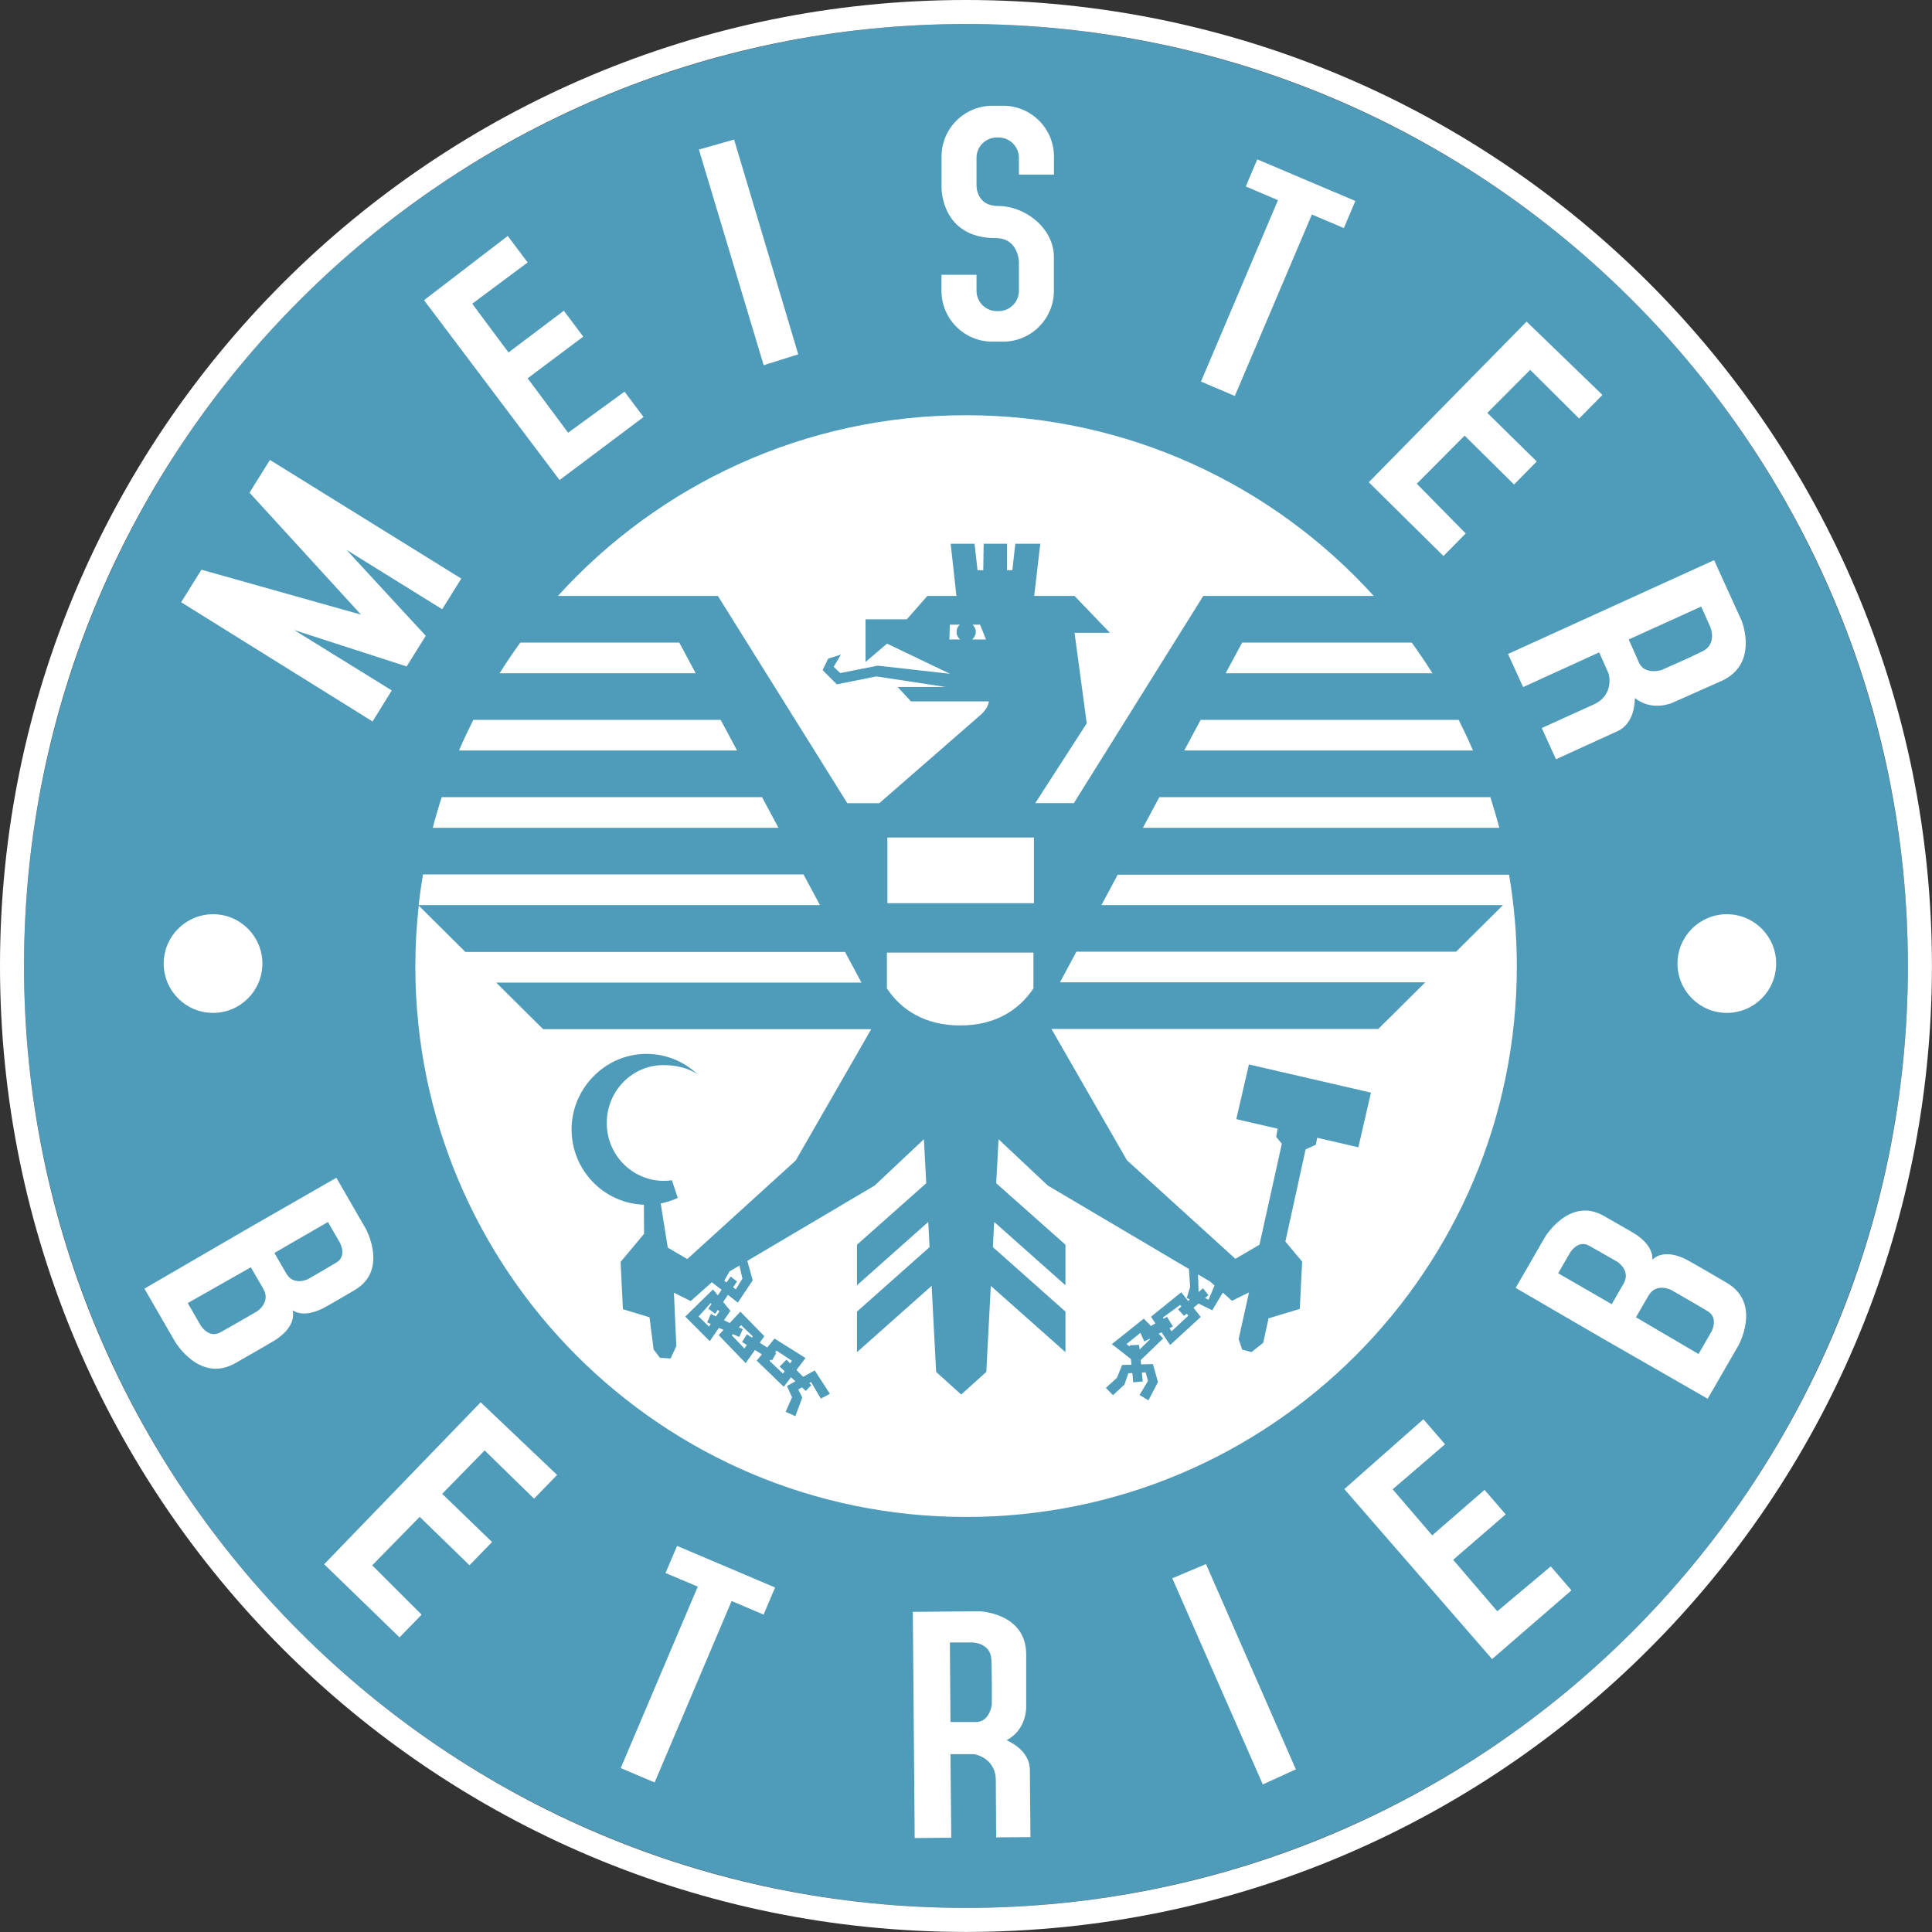 <?xml version="1.0" encoding="UTF-8"?>
<svg xmlns="http://www.w3.org/2000/svg" id="Ebene_1" viewBox="0 0 289.37 289.37">
  <rect x="0" y="0" width="289.37" height="289.37" fill="#333333" stroke="none"/>
  <defs>
    <style>.cls-1{fill-rule:evenodd;}.cls-1,.cls-2,.cls-3{stroke-width:0px;}.cls-1,.cls-3{fill:#fff;}.cls-2{fill:#4e9bba;}</style>
  </defs>
  <circle class="cls-2" cx="144.68" cy="144.68" r="141.08"></circle>
  <path class="cls-3" d="M132.85,148.06c2.16,3.25,5.75,5.53,10.97,5.53s8.8-2.29,10.97-5.56v-5.35h-21.95v5.38Z"></path>
  <rect class="cls-3" x="132.91" y="125.44" width="21.95" height="9.84"></rect>
  <path class="cls-3" d="M120.35,130.97h-57c-.25,1.52-.47,3.05-.64,4.59h60.1l-2.46-4.59Z"></path>
  <path class="cls-3" d="M110.4,112.41l-2.46-4.59h-37.05c-.75,1.51-1.48,3.03-2.14,4.59h41.65Z"></path>
  <path class="cls-3" d="M145.6,95.78h2.08l-.89-2.22h-1.13c.3.26.49.65.49,1.08,0,.46-.22.87-.55,1.14Z"></path>
  <path class="cls-3" d="M142.27,93.56l-.08,2.22h1.63c-.34-.26-.55-.67-.55-1.14,0-.43.19-.82.49-1.08h-1.49Z"></path>
  <path class="cls-3" d="M186.04,96.25l-2.46,4.59h30.97c-.99-1.57-2.02-3.1-3.1-4.59h-25.4Z"></path>
  <path class="cls-3" d="M177.37,112.41h43.25c-.66-1.56-1.39-3.08-2.14-4.59h-38.65l-2.46,4.59Z"></path>
  <path class="cls-3" d="M107.53,89.27l19.38,31.03h4.79s15.36-13.39,15.36-13.39c0,0,.94-.86,1.05-1.86h-11.67l-2-2.16h7.18l-10.37-1.58-5.91,1.19-2.13-2.13.83-1.72,1.91-.61-1.08,1.83.97.94,5.63-1.11,10.82,1.22-9.43-4.52-3.22,2.74v-6.38h6.18l3.08-3.5h4.35l-.86-7.82h3.58l.44,3.97h.86l.06-3.97h3.5v3.97h.8l.44-3.97h3.74l-.91,7.82h6.04l5.3,5.52h-5.3l1.83,13.56-7.71,11.95h5.78s19.38-31.03,19.38-31.03h25.54c-15.09-16.63-36.88-27.07-61.1-27.07s-46.01,10.44-61.1,27.07h23.94Z"></path>
  <path class="cls-3" d="M171.17,123.99h53.39c-.4-1.55-.86-3.08-1.34-4.59h-49.58l-2.46,4.59Z"></path>
  <polygon class="cls-3" points="109.77 199.82 109.61 200 111.5 201.98 111.86 201.45 111.14 201 111.87 199.85 112.62 200.34 112.75 200.15 110.99 198.47 110.67 198.82 111.25 199.09 110.72 200.25 109.77 199.82"></polygon>
  <polygon class="cls-3" points="172.15 200.53 171.39 200.93 170.81 199.63 168.73 201.3 169.2 201.7 169.18 201.5 170.61 201.43 170.68 202.13 172.25 200.6 172.15 200.53"></polygon>
  <polygon class="cls-3" points="176.94 195.69 176.75 195.45 175.88 196.09 174.18 197.33 174.29 197.51 174.79 197.23 175.67 198.67 175.17 198.93 175.47 199.4 177.98 197.06 177.74 196.75 177.35 197.08 176.45 196.11 176.47 196.09 176.94 195.69"></polygon>
  <polygon class="cls-3" points="117.52 205.38 116.77 204.68 117.36 204.09 117.8 203.64 118.23 204.09 118.34 204.2 118.42 204.09 118.61 203.82 116.3 202.28 116.1 202.59 116.25 202.69 115.62 203.77 115.4 203.64 115.27 203.85 115.53 204.09 117.27 205.73 117.52 205.38"></polygon>
  <polygon class="cls-3" points="181.02 194.67 181.91 192.54 181.25 191.95 179.44 190.88 179.52 193.52 180.19 192.96 181 193.99 180.49 194.42 181.02 194.67"></polygon>
  <polygon class="cls-3" points="110.21 193.11 111.2 191.51 110.75 189.55 109.26 190.43 108.48 191.83 108.82 192.08 109.43 191.2 110.39 191.93 109.8 192.81 110.21 193.11"></polygon>
  <path class="cls-3" d="M116.6,123.99l-2.46-4.59h-47.98c-.49,1.51-.94,3.04-1.34,4.59h51.79Z"></path>
  <path class="cls-3" d="M167.43,130.97l-2.46,4.59h60.15l-7.03,6.98h-56.87l-2.46,4.59h54.71l-7.03,6.98h-48.96l11.31,19.67,16.24,14.76,3.61-2.11,3.35-15.12-.85-1.05.22-1.21-6.19-1.43,1.89-8.19,18.28,4.22-1.89,8.19-6.17-1.43-.19,1.05-1.54.69-3.03,13.81,2.51,3-.35,7.08-.06.02-4.62,1.4-.8,3.66-1.76,1.39-1.39-.37-.53-1.58,1-4.49.55-2.5-2.55,1.26-1.37-1.23-1.47,2.46-.11.19-.39-.19-1.67-.82-.75.63.15.19.93,1.19-4.58,4.2-1.29-1.91-.43.23.68.7-3.37,3.24.03.34.03.3,1.77-.04.76,2.69-1.43,2.74-1.33-.8,1.26-2.11-.35-1.28-.56.03.13,1.33-1.43.13-.13-1.39-.6.03-.58,1.69-1.71,1.59-1.08-1.08,1.66-1.51.78-1.93,1.4-.03-.03-.33-.05-.53-2.86-2.23,4.78-3.82,1.07,1.1.68-.39-.67-.99,1.41-1.14,3.13-2.53,1.01,1.3.27-.22-.5-.24.1-.18.45-1.46-.19-2.69-21.13-12.49-7.38-6.94-.35,6.59,10.37,9.21v6.07l-10.67-9.48-.2,3.77,10.46,9.29.41.37v6.07l-7.25-6.44-3.93-3.49-.18,3.49-.42,8-.07,1.4-3.76,3.39-3.76-3.39-.07-1.4-.42-8-.18-3.49-3.93,3.49-7.25,6.44v-6.07l.41-.37,10.46-9.29-.2-3.77-10.67,9.48v-6.07l10.37-9.21-.35-6.59-7.38,6.94-19.07,11.28.81,2.91-2.23,3.34-1.48-1.16-.72,1.06.89,1.09.2.24-.97,1.41.87.42,1.59-1.7,3.59,3.67-.68.98,1.11.72,1.09-1.34,4.65,2.91-.53.7-.83,1.09,1,1.03,1.74-.96,2.27,3.5-1.36.72-1.46-2.49-.28.16.31.32-.82.86-.58-.54-.55.32.6,1.21-1.03,2.79-1.46-.65.96-2.18-.76-1.69,1.26-.7-.65-.61-1.09,1.43-3.72-3.6-.33-.32.77-.94-1.04-.65-1.34,1.91-.04.06-.06-.06-3.99-4.14.73-.78-.69-.31-1.37,2-3.67-3.68,1.11-1.09,3.04-2.98.72.88.57-.82-1.46-1.14-3.16,2.82-2.52-1.25.11,2.49.25,5.5-.86,1.86-1.59-.1-.95-1.24-.62-4.83-3.92-1.19-.06-.02-.35-7.08,3.52-4.21-.03-4.36c-6.01-.2-10.83-5.18-10.83-11.29s5.02-11.3,11.21-11.3c2.95,0,5.63,1.15,7.63,3.03-1.41-.92-3.18-1.35-5.09-1.35-4.68,0-8.48,3.88-8.48,8.67s3.8,8.62,8.48,8.67c.43,0,.86-.03,1.28-.09l.88,2.64c-.81.38-1.66.66-2.56.83l1.06,6.62,2.92,1.71,16.24-14.76,11.31-19.67h-49.14l-7.03-6.98h54.71l-2.46-4.59h-56.87l-6.98-6.94c-.33,2.98-.51,6.01-.51,9.08,0,45.56,36.93,82.49,82.49,82.49s82.49-36.93,82.49-82.49c0-4.67-.41-9.25-1.16-13.71h-58.6Z"></path>
  <polygon class="cls-3" points="106.58 195.3 106.44 195.17 105.62 196.09 104.63 197.18 106.19 198.69 106.45 198.31 105.92 198.06 106.47 196.8 107.23 197.17 107.75 196.41 107.52 196.19 107.12 196.78 106.2 196.09 106.09 196 106.58 195.3"></polygon>
  <path class="cls-3" d="M77.93,96.25c-1.09,1.49-2.12,3.02-3.1,4.59h29.37l-2.46-4.59h-23.81Z"></path>
  <path class="cls-1" d="M3.6,144.68C3.6,66.77,66.77,3.6,144.68,3.6s141.08,63.16,141.08,141.08-63.16,141.08-141.08,141.08S3.6,222.6,3.6,144.68h0ZM0,144.68C0,64.78,64.78,0,144.68,0s144.68,64.78,144.68,144.68-64.78,144.68-144.68,144.68S0,224.59,0,144.68h0Z"></path>
  <path class="cls-1" d="M49.12,183.03l1.77,3.06s1.15,2.02-.52,3.02c-1.42.85-4.22,2.46-4.22,2.46,0,0-2.11,1.09-3.24-.77l-1.81-3.14,8.02-4.63h0ZM37.57,189.81l-9.45,5.36,1.9,3.29s1.18,2.07,2.97,1.1c1.5-.82,5.51-3.15,5.51-3.15,0,0,2.06-1.33.98-3.3l-1.91-3.3h0ZM43.83,196.27c.52,2.31-1.93,4.05-2.76,4.53,0,0-1.24.76-5.85,3.38-5.34,3.03-9.02-3.26-9.02-3.26l-4.57-7.91,15.04-8.74.2-.12,13.51-7.75,4.42,7.66s3.39,6.18-1.64,9.14c-4.42,2.6-4.58,2.64-4.58,2.64-.75.43-3.08,1.51-4.76.41h0Z"></path>
  <polygon class="cls-3" points="63.51 44.96 76.05 35.34 79.03 39.31 70.73 45.49 76.16 52.79 84.45 46.54 87.36 50.42 79.03 56.66 85.09 64.81 93.54 58.66 96.39 62.46 83.81 71.9 63.51 44.96 63.51 44.96"></polygon>
  <polygon class="cls-3" points="40.43 68.89 69.09 86.66 66.23 91.25 51.9 82.36 63.77 95.23 60.91 99.82 44.06 94.37 58.68 103.41 55.8 108.06 27.13 90.2 30.17 85.33 54.07 92.06 37.37 73.79 40.43 68.89 40.43 68.89"></polygon>
  <polygon class="cls-3" points="104.68 22.4 109.95 20.9 119.56 53.07 114.38 54.7 104.68 22.4 104.68 22.4"></polygon>
  <path class="cls-3" d="M146.26,41.16v2.39c0,1.68,1.36,3.05,3.05,3.05h.25c1.68,0,3.05-1.36,3.05-3.05v-4.27c0-.15-.08-3.62-3.5-3.62-8.15,0-8.09-7.47-8.09-7.61v-4.6c0-4.21,3.41-7.61,7.62-7.61h1.61c4.21,0,7.61,3.41,7.61,7.61v2.7h-5.25v-2.51c0-1.68-1.36-3.05-3.05-3.05h-.25c-1.68,0-3.05,1.36-3.05,3.05v4.16c0,.1,0,3.05,3.2,3.05,4.2,0,8.39,3.42,8.39,7.62v5.08c0,4.21-3.41,7.62-7.61,7.62h-1.61c-4.21,0-7.62-3.41-7.62-7.62v-2.39h5.25Z"></path>
  <polygon class="cls-3" points="188.31 23.87 203 30.1 201.28 34.16 196.49 32.13 184.95 59.31 179.88 57.15 191.41 29.98 186.59 27.93 188.31 23.87 188.31 23.87"></polygon>
  <polygon class="cls-3" points="228.65 48.17 240.01 59.15 236.52 62.69 229.19 55.4 222.77 61.84 230.17 69.12 226.77 72.57 219.37 65.25 212.2 72.45 219.53 79.9 216.2 83.28 205.01 72.23 228.65 48.17 228.65 48.17"></polygon>
  <polygon class="cls-3" points="71.99 210.03 83.44 220.91 79.99 224.47 72.59 217.24 66.23 223.74 73.7 230.96 70.32 234.44 62.86 227.19 55.75 234.45 63.15 241.84 59.84 245.24 48.55 234.29 71.99 210.03 71.99 210.03"></polygon>
  <polygon class="cls-3" points="201.35 223.03 213.19 212.57 216.44 216.32 208.59 223.06 214.51 229.96 222.35 223.15 225.52 226.82 217.65 233.62 224.26 241.33 232.27 234.61 235.37 238.2 223.48 248.49 201.35 223.03 201.35 223.03"></polygon>
  <polygon class="cls-3" points="175.58 236.39 180.63 234.26 194.09 265.01 189.14 267.27 175.58 236.39 175.58 236.39"></polygon>
  <path class="cls-1" d="M137,275.32l-.28-33.9,9.94-.09s6.97.2,7.04,6.39v8.03s.06,3.34-2.93,4.89c1.39.64,3.45,2.04,3.48,4.41.02,1.58.09,10.11.09,10.11l-5.14.04-.05-8.53c-.02-3.5-3.3-3.94-3.3-3.94h-3.49l.12,12.52-5.47.05h0ZM142.36,257.93l-.09-11.93h3.37s2.72.05,2.84,2.52c.11,2.48.07,6.79.07,6.79,0,0-.28,2.5-2.24,2.61h-3.93Z"></path>
  <polygon class="cls-3" points="101.41 231.54 116.09 237.77 114.37 241.83 109.58 239.8 98.05 266.97 92.97 264.82 104.51 237.64 99.68 235.6 101.41 231.54 101.41 231.54"></polygon>
  <path class="cls-3" d="M24.52,144.32c0-4.08,3.31-7.39,7.39-7.39s7.39,3.31,7.39,7.39-3.31,7.39-7.39,7.39-7.39-3.31-7.39-7.39h0Z"></path>
  <path class="cls-3" d="M251.25,144.32c0-4.08,3.31-7.39,7.39-7.39s7.39,3.31,7.39,7.39-3.31,7.39-7.39,7.39-7.39-3.31-7.39-7.39h0Z"></path>
  <path class="cls-1" d="M225.87,97.95l30.86-14.05,4.12,9.05s2.66,6.44-2.98,9.03l-7.34,3.26s-3.02,1.42-5.66-.69c-.02,1.53-.46,3.98-2.62,4.97-1.43.66-9.2,4.2-9.2,4.2l-2.13-4.68,7.77-3.52c3.19-1.44,2.25-4.62,2.25-4.62l-1.42-3.19-11.39,5.2-2.27-4.98h0ZM243.94,95.78l10.86-4.93,1.37,3.07s1.06,2.51-1.15,3.62c-2.22,1.11-6.18,2.82-6.18,2.82,0,0-2.39.76-3.3-.99l-1.6-3.6h0Z"></path>
  <path class="cls-1" d="M233.38,190.7l1.77-3.06s1.18-2.01,2.87-1.06c1.45.81,4.24,2.42,4.24,2.42,0,0,2,1.28.95,3.2l-1.81,3.14-8.02-4.63h0ZM245.03,197.3l9.37,5.5,1.9-3.29s1.2-2.06-.53-3.12c-1.46-.89-5.48-3.19-5.48-3.19,0,0-2.18-1.12-3.35.8l-1.91,3.3h0ZM247.5,188.65c1.74-1.61,4.47-.36,5.3.12,0,0,1.28.69,5.85,3.38,5.29,3.11,1.69,9.44,1.69,9.44l-4.57,7.91-15.09-8.66-.2-.11-13.47-7.83,4.42-7.66s3.66-6.03,8.74-3.15c4.47,2.53,4.58,2.64,4.58,2.64.75.43,2.85,1.92,2.74,3.92h0Z"></path>
</svg>
